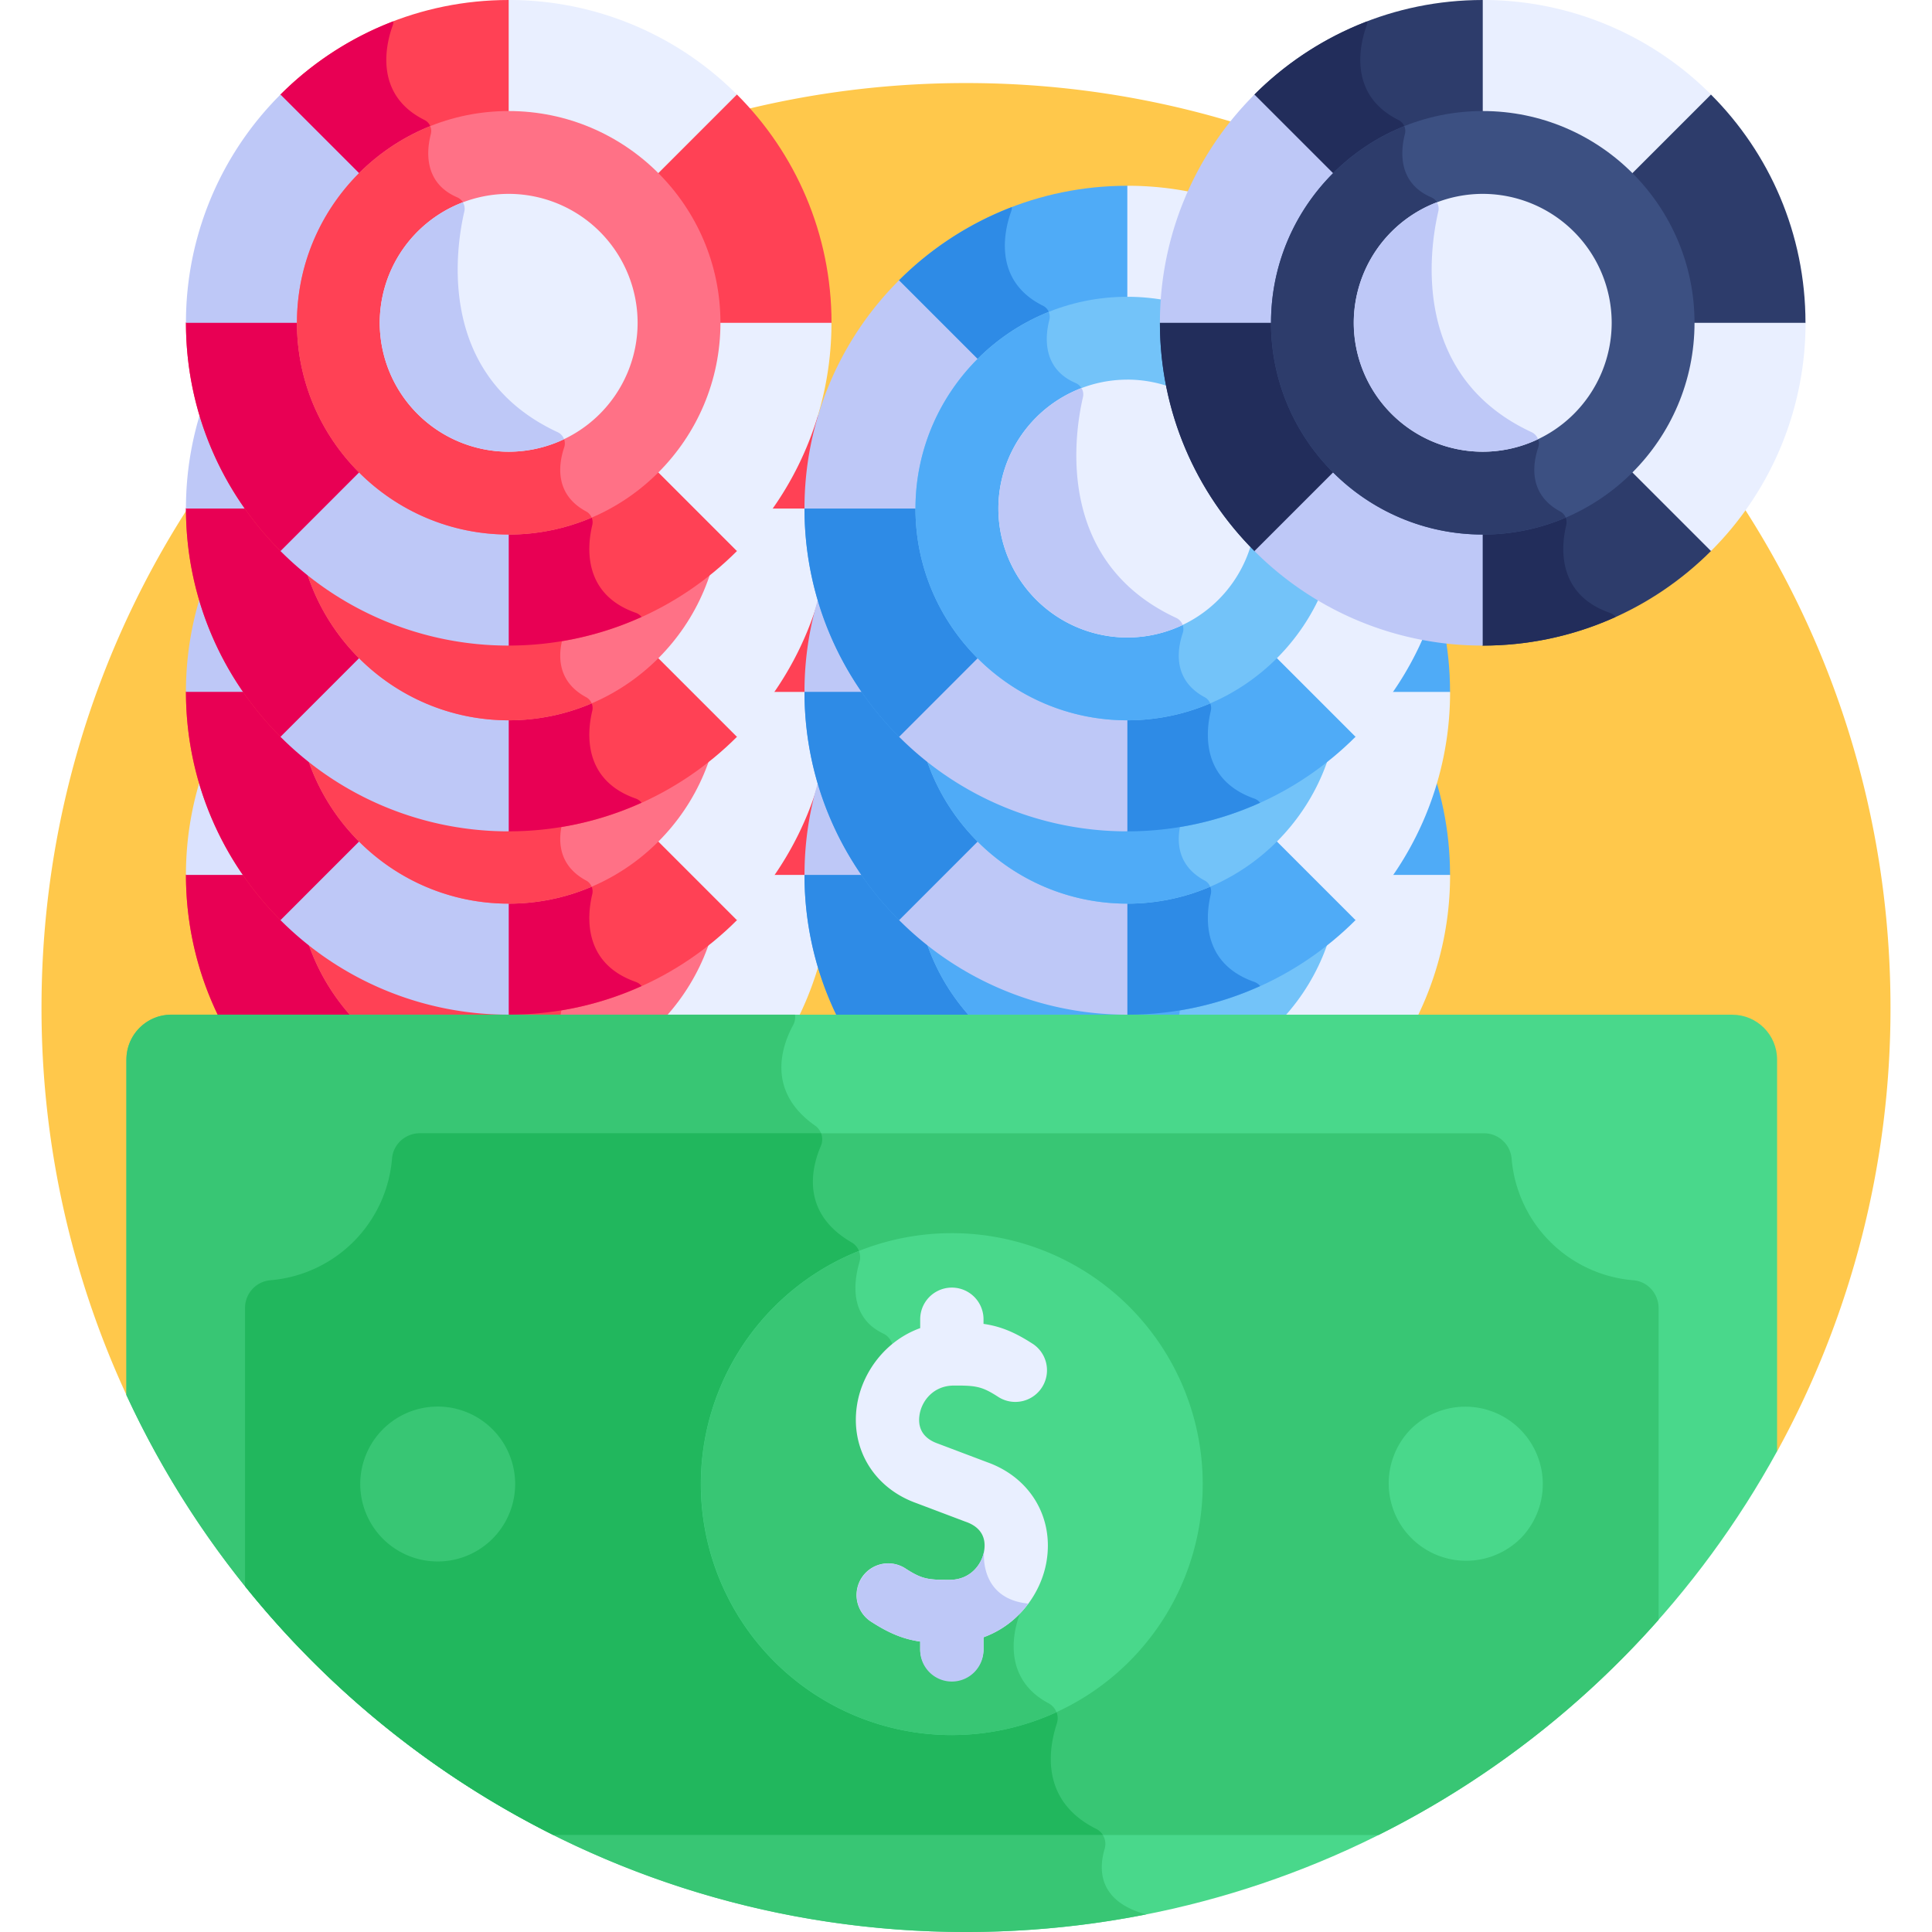 <svg xmlns="http://www.w3.org/2000/svg" width="72" height="72" fill="none"><g clip-path="url(#a)"><path fill="#FFC84B" d="M66.23 54.085a34.296 34.296 0 0 0 4.223-16.537C70.453 18.52 55.028 3.095 36 3.095c-19.028 0-34.453 15.425-34.453 34.453A34.32 34.32 0 0 0 4.714 51.99l61.516 2.094Z"/><path fill="#FF4155" d="m10.453 41.111 8.506 3.524c3.322 0 6.33-1.347 8.506-3.523l3.523-8.506c0-3.322-1.346-6.33-3.523-8.507l-8.506-3.523c-3.322 0-6.33 1.347-8.506 3.523L6.93 32.605c0 3.322 1.346 6.33 3.523 8.507Z"/><path fill="#E80054" d="M23.91 43.568a.479.479 0 0 0-.215-.154c-1.993-.697-1.81-2.487-1.625-3.26a.458.458 0 0 0-.22-.515c-1.21-.646-1.025-1.793-.822-2.392a.46.46 0 0 0-.245-.565c-4.518-2.098-3.801-6.83-3.477-8.229a.459.459 0 0 0-.268-.524c-1.262-.543-1.137-1.754-.98-2.362a.455.455 0 0 0-.238-.519c-1.942-.966-1.405-2.923-1.186-3.52a.455.455 0 0 0 .027-.158 12.038 12.038 0 0 0-4.208 2.73L6.93 32.605c0 3.322 1.346 6.33 3.523 8.507l8.506 3.523c1.766 0 3.441-.384 4.952-1.067Z"/><path fill="#DAE2FE" d="M14.47 28.117 10.453 24.1a11.992 11.992 0 0 0-3.523 8.506h5.68c0-1.753.711-3.34 1.86-4.49Z"/><path fill="#E9EFFF" d="M30.986 32.605h-5.681c0 1.754-.71 3.34-1.86 4.49l4.017 4.017a11.991 11.991 0 0 0 3.524-8.507Z"/><path fill="#DAE2FE" d="m14.47 37.095-4.017 4.017a11.992 11.992 0 0 0 8.506 3.523v-5.68c-1.753 0-3.34-.712-4.489-1.86Z"/><path fill="#E9EFFF" d="M18.957 20.576v5.681c1.753 0 3.34.71 4.489 1.86l4.017-4.018a11.993 11.993 0 0 0-8.506-3.523Z"/><path fill="#FF7186" d="M18.958 40.497c-4.352 0-7.892-3.54-7.892-7.891 0-4.352 3.54-7.892 7.892-7.892 4.351 0 7.891 3.54 7.891 7.892 0 4.351-3.54 7.891-7.891 7.891Z"/><path fill="#FF4155" d="M21.85 39.64c-1.212-.647-1.026-1.794-.824-2.393a.46.46 0 0 0-.244-.565c-4.519-2.098-3.802-6.83-3.477-8.228a.459.459 0 0 0-.268-.525c-1.262-.543-1.138-1.754-.98-2.362a.45.45 0 0 0-.024-.289c-2.907 1.165-4.967 4.01-4.967 7.328 0 4.351 3.54 7.891 7.892 7.891a7.848 7.848 0 0 0 3.09-.63.436.436 0 0 0-.199-.227Z"/><path fill="#E9EFFF" d="M18.957 27.8a4.81 4.81 0 0 0-4.805 4.806 4.81 4.81 0 0 0 4.805 4.805 4.81 4.81 0 0 0 4.805-4.805 4.81 4.81 0 0 0-4.805-4.805Z"/><path fill="#DAE2FE" d="M18.957 37.41c.738 0 1.438-.168 2.064-.466a.463.463 0 0 0-.24-.262c-4.518-2.099-3.801-6.83-3.476-8.229a.453.453 0 0 0-.056-.338 4.812 4.812 0 0 0-3.097 4.49 4.81 4.81 0 0 0 4.805 4.805Z"/><path fill="#FF4155" d="m10.453 34.291 8.506 3.524c3.322 0 6.33-1.347 8.506-3.524l3.523-8.506c0-3.322-1.346-6.329-3.523-8.506l-8.506-3.523c-3.322 0-6.33 1.346-8.506 3.523L6.93 25.785c0 3.322 1.346 6.33 3.523 8.506Z"/><path fill="#E80054" d="M23.91 36.747a.479.479 0 0 0-.215-.154c-1.993-.697-1.81-2.487-1.625-3.261a.458.458 0 0 0-.22-.514c-1.21-.646-1.025-1.793-.822-2.392a.46.46 0 0 0-.245-.565c-4.518-2.099-3.801-6.83-3.477-8.229a.459.459 0 0 0-.268-.524c-1.262-.543-1.137-1.754-.98-2.362a.455.455 0 0 0-.238-.519c-1.942-.966-1.405-2.923-1.186-3.52a.455.455 0 0 0 .027-.158 12.04 12.04 0 0 0-4.208 2.73L6.93 25.783c0 3.322 1.346 6.33 3.523 8.506l8.506 3.524a11.98 11.98 0 0 0 4.952-1.067Z"/><path fill="#BEC8F7" d="m14.47 21.296-4.017-4.018a11.992 11.992 0 0 0-3.523 8.506h5.68c0-1.753.711-3.34 1.86-4.488Z"/><path fill="#E9EFFF" d="M30.986 25.785h-5.681c0 1.753-.71 3.34-1.86 4.489l4.017 4.017a11.991 11.991 0 0 0 3.524-8.506Z"/><path fill="#BEC8F7" d="m14.47 30.273-4.017 4.018a11.992 11.992 0 0 0 8.506 3.523v-5.681c-1.753 0-3.34-.71-4.489-1.86Z"/><path fill="#E9EFFF" d="M18.957 13.756v5.681c1.753 0 3.34.71 4.489 1.86l4.017-4.018a11.992 11.992 0 0 0-8.506-3.523Z"/><path fill="#FF7186" d="M18.958 33.677c-4.352 0-7.892-3.54-7.892-7.892 0-4.351 3.54-7.891 7.892-7.891 4.351 0 7.891 3.54 7.891 7.891 0 4.352-3.54 7.892-7.891 7.892Z"/><path fill="#FF4155" d="M21.85 32.818c-1.212-.646-1.026-1.793-.824-2.392a.46.46 0 0 0-.244-.565c-4.519-2.098-3.802-6.83-3.477-8.229a.459.459 0 0 0-.268-.524c-1.262-.543-1.138-1.754-.98-2.362a.45.45 0 0 0-.024-.289c-2.907 1.165-4.967 4.01-4.967 7.328 0 4.351 3.54 7.891 7.892 7.891a7.848 7.848 0 0 0 3.09-.631.435.435 0 0 0-.199-.227Z"/><path fill="#E9EFFF" d="M18.957 20.98a4.81 4.81 0 0 0-4.805 4.805 4.81 4.81 0 0 0 4.805 4.804 4.81 4.81 0 0 0 4.805-4.804 4.81 4.81 0 0 0-4.805-4.805Z"/><path fill="#DAE2FE" d="M18.957 30.59c.738 0 1.438-.168 2.064-.467a.463.463 0 0 0-.24-.262c-4.518-2.098-3.801-6.83-3.476-8.228a.453.453 0 0 0-.056-.338 4.812 4.812 0 0 0-3.097 4.49 4.81 4.81 0 0 0 4.805 4.805Z"/><path fill="#FF4155" d="m10.453 27.458 8.506 3.524c3.322 0 6.33-1.347 8.506-3.524l3.523-8.506c0-3.322-1.346-6.329-3.523-8.506l-8.506-3.523c-3.322 0-6.33 1.346-8.506 3.523L6.93 18.952c0 3.322 1.346 6.33 3.523 8.506Z"/><path fill="#E80054" d="M23.91 29.915a.479.479 0 0 0-.215-.154c-1.993-.697-1.81-2.487-1.625-3.261a.458.458 0 0 0-.22-.514c-1.21-.646-1.025-1.793-.822-2.392a.46.46 0 0 0-.245-.565c-4.518-2.099-3.801-6.83-3.477-8.229a.46.46 0 0 0-.268-.525c-1.262-.542-1.137-1.753-.98-2.361a.455.455 0 0 0-.238-.519c-1.942-.966-1.405-2.923-1.186-3.52a.453.453 0 0 0 .027-.158 12.043 12.043 0 0 0-4.208 2.73L6.93 18.951c0 3.322 1.346 6.33 3.523 8.506l8.506 3.524a11.98 11.98 0 0 0 4.951-1.067Z"/><path fill="#BEC8F7" d="m14.47 14.463-4.017-4.017a11.992 11.992 0 0 0-3.523 8.506h5.68c0-1.753.711-3.34 1.86-4.489Z"/><path fill="#E9EFFF" d="M30.986 18.952h-5.681c0 1.753-.71 3.34-1.86 4.489l4.017 4.017a11.992 11.992 0 0 0 3.524-8.506Z"/><path fill="#BEC8F7" d="m14.47 23.441-4.017 4.018a11.992 11.992 0 0 0 8.506 3.523v-5.681c-1.753 0-3.34-.71-4.489-1.86Z"/><path fill="#E9EFFF" d="M18.957 6.923v5.681c1.753 0 3.34.71 4.489 1.86l4.017-4.018a11.992 11.992 0 0 0-8.506-3.523Z"/><path fill="#FF7186" d="M18.958 26.844c-4.352 0-7.892-3.54-7.892-7.892 0-4.351 3.54-7.892 7.892-7.892 4.351 0 7.891 3.54 7.891 7.892s-3.54 7.892-7.891 7.892Z"/><path fill="#FF4155" d="M21.85 25.986c-1.212-.646-1.026-1.793-.824-2.392a.46.46 0 0 0-.244-.565c-4.519-2.098-3.802-6.83-3.477-8.229a.46.46 0 0 0-.268-.524c-1.262-.543-1.138-1.754-.98-2.362a.45.45 0 0 0-.024-.289c-2.907 1.165-4.967 4.01-4.967 7.328 0 4.351 3.54 7.891 7.892 7.891a7.848 7.848 0 0 0 3.09-.631.435.435 0 0 0-.199-.227Z"/><path fill="#E9EFFF" d="M18.957 14.148a4.81 4.81 0 0 0-4.805 4.805 4.81 4.81 0 0 0 4.805 4.804 4.81 4.81 0 0 0 4.805-4.805 4.81 4.81 0 0 0-4.805-4.805Z"/><path fill="#DAE2FE" d="M18.957 23.757c.738 0 1.438-.168 2.064-.467a.463.463 0 0 0-.24-.262c-4.518-2.098-3.801-6.83-3.476-8.228a.453.453 0 0 0-.056-.338 4.812 4.812 0 0 0-3.097 4.49 4.81 4.81 0 0 0 4.805 4.805Z"/><path fill="#FF4155" d="m10.453 20.535 8.506 3.524c3.322 0 6.33-1.347 8.506-3.524l3.523-8.505c0-3.322-1.346-6.33-3.523-8.506L18.959 0c-3.322 0-6.33 1.346-8.506 3.523L6.93 12.03c0 3.322 1.346 6.33 3.523 8.506Z"/><path fill="#E80054" d="M23.91 22.992a.479.479 0 0 0-.215-.154c-1.993-.697-1.81-2.487-1.625-3.261a.458.458 0 0 0-.22-.514c-1.21-.646-1.025-1.793-.822-2.392a.46.46 0 0 0-.245-.565c-4.518-2.098-3.801-6.83-3.477-8.229a.46.46 0 0 0-.268-.524c-1.262-.543-1.137-1.754-.98-2.362a.455.455 0 0 0-.238-.519c-1.942-.966-1.405-2.923-1.186-3.52a.453.453 0 0 0 .027-.158 12.04 12.04 0 0 0-4.208 2.73L6.93 12.028c0 3.322 1.346 6.33 3.523 8.506l8.506 3.524a11.98 11.98 0 0 0 4.951-1.067Z"/><path fill="#BEC8F7" d="m14.47 7.54-4.017-4.017A11.992 11.992 0 0 0 6.93 12.03h5.68c0-1.753.711-3.34 1.86-4.488Z"/><path fill="#E9EFFF" d="M30.986 12.03h-5.681c0 1.752-.71 3.34-1.86 4.488l4.017 4.017a11.992 11.992 0 0 0 3.524-8.506Z"/><path fill="#BEC8F7" d="m14.47 16.519-4.017 4.017a11.992 11.992 0 0 0 8.506 3.523v-5.681c-1.753 0-3.34-.71-4.489-1.86Z"/><path fill="#E9EFFF" d="M18.957 0v5.681c1.753 0 3.34.71 4.489 1.86l4.017-4.018A11.992 11.992 0 0 0 18.957 0Z"/><path fill="#FF7186" d="M18.958 19.92c-4.352 0-7.892-3.54-7.892-7.89 0-4.352 3.54-7.892 7.892-7.892 4.351 0 7.891 3.54 7.891 7.891 0 4.352-3.54 7.892-7.891 7.892Z"/><path fill="#FF4155" d="M21.85 19.063c-1.212-.646-1.026-1.793-.824-2.392a.46.46 0 0 0-.244-.565c-4.519-2.098-3.802-6.83-3.477-8.229a.46.46 0 0 0-.268-.524c-1.262-.543-1.138-1.754-.98-2.362a.45.45 0 0 0-.024-.289c-2.907 1.165-4.967 4.01-4.967 7.328 0 4.351 3.54 7.891 7.892 7.891a7.846 7.846 0 0 0 3.09-.631.436.436 0 0 0-.199-.227Z"/><path fill="#E9EFFF" d="M18.957 7.225a4.81 4.81 0 0 0-4.805 4.805 4.81 4.81 0 0 0 4.805 4.804 4.81 4.81 0 0 0 4.805-4.804 4.81 4.81 0 0 0-4.805-4.805Z"/><path fill="#BEC8F7" d="M18.957 16.834c.738 0 1.438-.168 2.064-.466a.463.463 0 0 0-.24-.262c-4.518-2.099-3.801-6.831-3.476-8.229a.453.453 0 0 0-.056-.338 4.812 4.812 0 0 0-3.097 4.49 4.81 4.81 0 0 0 4.805 4.805Z"/><path fill="#4FABF7" d="m33.504 41.111 8.506 3.524c3.322 0 6.329-1.347 8.506-3.523l3.523-8.506c0-3.322-1.346-6.33-3.523-8.507l-8.506-3.523c-3.322 0-6.33 1.347-8.506 3.523l-3.523 8.506c0 3.322 1.346 6.33 3.523 8.507Z"/><path fill="#2E8BE6" d="M46.961 43.568a.478.478 0 0 0-.215-.154c-1.994-.697-1.81-2.487-1.625-3.26a.458.458 0 0 0-.22-.515c-1.21-.646-1.025-1.793-.823-2.392a.46.46 0 0 0-.244-.565c-4.518-2.098-3.802-6.83-3.477-8.229a.46.46 0 0 0-.268-.524c-1.262-.543-1.137-1.754-.98-2.362a.455.455 0 0 0-.239-.519c-1.941-.966-1.404-2.923-1.185-3.52a.455.455 0 0 0 .026-.158 12.038 12.038 0 0 0-4.207 2.73l-3.523 8.505c0 3.322 1.346 6.33 3.523 8.507l8.506 3.523c1.766 0 3.44-.384 4.951-1.067Z"/><path fill="#BEC8F7" d="M37.52 28.117 33.505 24.1a11.992 11.992 0 0 0-3.523 8.506h5.68c0-1.753.711-3.34 1.86-4.49Z"/><path fill="#E9EFFF" d="M54.04 32.605h-5.68c0 1.754-.711 3.34-1.86 4.49l4.017 4.017a11.991 11.991 0 0 0 3.523-8.507Z"/><path fill="#DAE2FE" d="m37.525 37.095-4.017 4.017a11.992 11.992 0 0 0 8.506 3.523v-5.68c-1.753 0-3.34-.712-4.489-1.86Z"/><path fill="#E9EFFF" d="M42.012 20.576v5.681c1.753 0 3.34.71 4.489 1.86l4.017-4.018a11.992 11.992 0 0 0-8.506-3.523Z"/><path fill="#73C3F9" d="M42.009 40.497c-4.352 0-7.892-3.54-7.892-7.891 0-4.352 3.54-7.892 7.892-7.892 4.351 0 7.891 3.54 7.891 7.892 0 4.351-3.54 7.891-7.891 7.891Z"/><path fill="#4FABF7" d="M44.9 39.64c-1.211-.647-1.026-1.794-.823-2.393a.46.46 0 0 0-.245-.565c-4.518-2.098-3.8-6.83-3.476-8.228a.459.459 0 0 0-.268-.525c-1.263-.543-1.138-1.754-.98-2.362a.45.45 0 0 0-.024-.289c-2.907 1.165-4.967 4.01-4.967 7.328 0 4.351 3.54 7.891 7.892 7.891a7.847 7.847 0 0 0 3.09-.63.435.435 0 0 0-.199-.227Z"/><path fill="#E9EFFF" d="M42.012 27.8a4.81 4.81 0 0 0-4.805 4.806 4.81 4.81 0 0 0 4.805 4.805 4.81 4.81 0 0 0 4.805-4.805 4.81 4.81 0 0 0-4.805-4.805Z"/><path fill="#DAE2FE" d="M42.012 37.41c.738 0 1.438-.168 2.063-.466a.462.462 0 0 0-.24-.262c-4.517-2.099-3.8-6.83-3.476-8.229a.453.453 0 0 0-.055-.338 4.812 4.812 0 0 0-3.097 4.49 4.81 4.81 0 0 0 4.805 4.805Z"/><path fill="#4FABF7" d="m33.504 34.291 8.506 3.524c3.322 0 6.329-1.347 8.506-3.524l3.523-8.506c0-3.322-1.346-6.329-3.523-8.506l-8.506-3.523c-3.322 0-6.33 1.346-8.506 3.523l-3.523 8.506c0 3.322 1.346 6.33 3.523 8.506Z"/><path fill="#2E8BE6" d="M46.961 36.747a.478.478 0 0 0-.215-.154c-1.994-.697-1.81-2.487-1.625-3.261a.458.458 0 0 0-.22-.514c-1.21-.646-1.025-1.793-.823-2.392a.46.46 0 0 0-.244-.565c-4.518-2.099-3.802-6.83-3.477-8.229a.46.46 0 0 0-.268-.524c-1.262-.543-1.137-1.754-.98-2.362a.455.455 0 0 0-.239-.519c-1.941-.966-1.404-2.923-1.185-3.52a.455.455 0 0 0 .026-.158 12.04 12.04 0 0 0-4.207 2.73l-3.523 8.505c0 3.322 1.346 6.33 3.523 8.506l8.506 3.524a11.98 11.98 0 0 0 4.951-1.067Z"/><path fill="#BEC8F7" d="m37.52 21.296-4.016-4.018a11.992 11.992 0 0 0-3.523 8.506h5.68c0-1.753.711-3.34 1.86-4.488Z"/><path fill="#E9EFFF" d="M54.04 25.785h-5.68c0 1.753-.711 3.34-1.86 4.489l4.017 4.017a11.991 11.991 0 0 0 3.523-8.506Z"/><path fill="#BEC8F7" d="m37.525 30.273-4.017 4.018a11.992 11.992 0 0 0 8.506 3.523v-5.681c-1.753 0-3.34-.71-4.489-1.86Z"/><path fill="#E9EFFF" d="M42.012 13.756v5.681c1.753 0 3.34.71 4.489 1.86l4.017-4.018a11.992 11.992 0 0 0-8.506-3.523Z"/><path fill="#73C3F9" d="M42.009 33.677c-4.352 0-7.892-3.54-7.892-7.892 0-4.351 3.54-7.891 7.892-7.891 4.351 0 7.891 3.54 7.891 7.891 0 4.352-3.54 7.892-7.891 7.892Z"/><path fill="#4FABF7" d="M44.9 32.818c-1.211-.646-1.026-1.793-.823-2.392a.46.46 0 0 0-.245-.565c-4.518-2.098-3.8-6.83-3.476-8.229a.459.459 0 0 0-.268-.524c-1.263-.543-1.138-1.754-.98-2.362a.45.45 0 0 0-.024-.289c-2.907 1.165-4.967 4.01-4.967 7.328 0 4.351 3.54 7.891 7.892 7.891a7.847 7.847 0 0 0 3.09-.631.435.435 0 0 0-.199-.227Z"/><path fill="#E9EFFF" d="M42.012 20.98a4.81 4.81 0 0 0-4.805 4.805 4.81 4.81 0 0 0 4.805 4.804 4.81 4.81 0 0 0 4.805-4.804 4.81 4.81 0 0 0-4.805-4.805Z"/><path fill="#DAE2FE" d="M42.012 30.59c.738 0 1.438-.168 2.063-.467a.462.462 0 0 0-.24-.262c-4.517-2.098-3.8-6.83-3.476-8.228a.452.452 0 0 0-.055-.338 4.812 4.812 0 0 0-3.097 4.49 4.81 4.81 0 0 0 4.805 4.805Z"/><path fill="#49D88B" d="M66.227 39.487c0-.924-.749-1.672-1.672-1.672H6.383c-.923 0-1.672.748-1.672 1.672V51.99C10.174 63.803 22.127 72 35.997 72c13.034 0 24.377-7.239 30.23-17.915V39.487Z"/><path fill="#38C674" d="M4.71 39.486V51.99C10.175 63.803 22.128 72 35.998 72a34.62 34.62 0 0 0 6.717-.656c-1.827-.493-1.761-1.726-1.55-2.435a.631.631 0 0 0-.311-.75c-2.1-1.046-1.78-2.984-1.473-3.922a.634.634 0 0 0-.3-.76c-2.064-1.095-1.06-3.36-1.06-3.36s1.673-3.46-2.551-4.81c-3.224-1.029-2.672-3.639-2.23-4.817a.638.638 0 0 0-.331-.797c-1.271-.611-1.091-1.94-.88-2.663a.64.64 0 0 0-.3-.733c-1.899-1.102-1.49-2.779-1.14-3.59a.624.624 0 0 0-.211-.757c-1.846-1.292-1.231-2.993-.82-3.747a.626.626 0 0 0 .069-.39H6.383c-.923 0-1.672.75-1.672 1.673Z"/><path fill="#38C674" d="M20.622 68.384h30.755a34.573 34.573 0 0 0 10.434-8.02V48.75c0-.536-.405-.995-.939-1.038a4.96 4.96 0 0 1-4.539-4.539 1.034 1.034 0 0 0-1.038-.939H15.648c-.536 0-.995.405-1.037.94a4.96 4.96 0 0 1-4.54 4.538 1.034 1.034 0 0 0-.938 1.038v10.364a34.587 34.587 0 0 0 11.49 9.27Z"/><path fill="#21B75D" d="M14.61 43.172a4.96 4.96 0 0 1-4.538 4.539 1.034 1.034 0 0 0-.94 1.037v10.364a34.589 34.589 0 0 0 11.49 9.271H41.1a.603.603 0 0 0-.244-.224c-2.1-1.046-1.78-2.985-1.473-3.922a.633.633 0 0 0-.3-.76c-2.064-1.096-1.06-3.36-1.06-3.36s1.673-3.46-2.551-4.81c-3.224-1.029-2.672-3.639-2.23-4.817a.638.638 0 0 0-.331-.797c-1.271-.611-1.091-1.941-.88-2.663a.64.64 0 0 0-.3-.733c-1.899-1.102-1.49-2.779-1.14-3.59a.625.625 0 0 0 .007-.475h-14.95c-.535 0-.995.406-1.037.94Z"/><path fill="#49D88B" d="M35.47 64.66a9.352 9.352 0 1 0 0-18.704 9.352 9.352 0 0 0 0 18.705Z"/><path fill="#38C674" d="M35.47 64.661a9.315 9.315 0 0 0 3.9-.853.624.624 0 0 0-.29-.33c-2.063-1.096-1.06-3.361-1.06-3.361s1.674-3.46-2.55-4.808c-3.224-1.03-2.673-3.64-2.23-4.818a.638.638 0 0 0-.332-.797c-1.27-.611-1.09-1.941-.879-2.663a.626.626 0 0 0-.02-.41 9.353 9.353 0 0 0 3.46 18.04Z"/><path fill="#49D88B" d="M56.65 57.35a2.886 2.886 0 1 0-4.081-4.082 2.886 2.886 0 0 0 4.081 4.081Z"/><path fill="#38C674" d="M18.353 57.346a2.886 2.886 0 1 0-4.082-4.082 2.886 2.886 0 0 0 4.082 4.082Z"/><path fill="#E9EFFF" d="m36.796 54.495-1.823-.689a.566.566 0 0 0-.024-.009c-.671-.237-.74-.72-.678-1.085.086-.515.52-1.07 1.266-1.076.84-.005 1.063.029 1.689.438a1.18 1.18 0 0 0 1.291-1.974c-.709-.464-1.247-.674-1.864-.763v-.172a1.18 1.18 0 1 0-2.36 0v.33c-1.312.474-2.152 1.656-2.348 2.826-.277 1.642.61 3.126 2.205 3.696l1.823.689a.57.57 0 0 0 .024.008c.671.238.74.722.678 1.086-.086.514-.52 1.07-1.266 1.076-.845.005-1.063-.03-1.688-.438a1.18 1.18 0 0 0-1.292 1.974c.71.464 1.246.674 1.864.764v.275a1.18 1.18 0 1 0 2.36 0v-.435c1.312-.473 2.152-1.655 2.348-2.825.277-1.642-.61-3.126-2.205-3.696Z"/><path fill="#4FABF7" d="m33.504 27.458 8.506 3.524c3.322 0 6.329-1.347 8.506-3.524l3.523-8.506c0-3.322-1.346-6.329-3.523-8.506L42.01 6.923c-3.322 0-6.33 1.346-8.506 3.523l-3.523 8.506c0 3.322 1.346 6.33 3.523 8.506Z"/><path fill="#2E8BE6" d="M46.961 29.915a.478.478 0 0 0-.215-.154c-1.994-.697-1.81-2.487-1.625-3.261a.458.458 0 0 0-.22-.514c-1.21-.646-1.025-1.793-.823-2.392a.46.46 0 0 0-.244-.565c-4.518-2.099-3.802-6.83-3.477-8.229a.46.46 0 0 0-.268-.525c-1.262-.542-1.137-1.753-.98-2.361a.455.455 0 0 0-.239-.519c-1.941-.966-1.404-2.923-1.185-3.52a.455.455 0 0 0 .026-.158 12.039 12.039 0 0 0-4.207 2.73l-3.523 8.505c0 3.322 1.346 6.33 3.523 8.506l8.506 3.524c1.766 0 3.44-.384 4.951-1.067Z"/><path fill="#BEC8F7" d="m37.52 14.463-4.016-4.017a11.992 11.992 0 0 0-3.523 8.506h5.68c0-1.753.711-3.34 1.86-4.489Z"/><path fill="#E9EFFF" d="M54.04 18.952h-5.68c0 1.753-.711 3.34-1.86 4.489l4.017 4.017a11.992 11.992 0 0 0 3.523-8.506Z"/><path fill="#BEC8F7" d="m37.525 23.441-4.017 4.018a11.992 11.992 0 0 0 8.506 3.523v-5.681a6.33 6.33 0 0 1-4.489-1.86Z"/><path fill="#E9EFFF" d="M42.012 6.923v5.681c1.753 0 3.34.71 4.489 1.86l4.017-4.018a11.992 11.992 0 0 0-8.506-3.523Z"/><path fill="#73C3F9" d="M42.009 26.844c-4.352 0-7.892-3.54-7.892-7.892 0-4.351 3.54-7.892 7.892-7.892 4.351 0 7.891 3.54 7.891 7.892s-3.54 7.892-7.891 7.892Z"/><path fill="#4FABF7" d="M44.9 25.986c-1.211-.646-1.026-1.793-.823-2.392a.46.46 0 0 0-.245-.565c-4.518-2.098-3.8-6.83-3.476-8.229a.46.46 0 0 0-.268-.524c-1.263-.543-1.138-1.754-.98-2.362a.45.45 0 0 0-.024-.289c-2.907 1.165-4.967 4.01-4.967 7.328 0 4.351 3.54 7.891 7.892 7.891a7.847 7.847 0 0 0 3.09-.631.435.435 0 0 0-.199-.227Z"/><path fill="#E9EFFF" d="M42.012 14.148a4.81 4.81 0 0 0-4.805 4.805 4.81 4.81 0 0 0 4.805 4.804 4.81 4.81 0 0 0 4.805-4.805 4.81 4.81 0 0 0-4.805-4.805Z"/><path fill="#BEC8F7" d="M42.012 23.757c.738 0 1.438-.168 2.063-.467a.462.462 0 0 0-.24-.262c-4.517-2.098-3.8-6.83-3.476-8.228a.452.452 0 0 0-.055-.338 4.812 4.812 0 0 0-3.097 4.49 4.81 4.81 0 0 0 4.805 4.805Z"/><path fill="#2D3C6B" d="m46.75 20.535 8.506 3.524c3.322 0 6.329-1.347 8.506-3.524l3.523-8.505c0-3.322-1.346-6.33-3.523-8.506L55.256 0c-3.322 0-6.33 1.346-8.506 3.523l-3.523 8.506c0 3.322 1.346 6.33 3.523 8.506Z"/><path fill="#222D5B" d="M60.208 22.992a.48.48 0 0 0-.216-.154c-1.993-.697-1.81-2.487-1.625-3.261a.458.458 0 0 0-.22-.514c-1.21-.646-1.025-1.793-.822-2.392a.46.46 0 0 0-.245-.565c-4.518-2.098-3.801-6.83-3.477-8.229a.46.46 0 0 0-.268-.524c-1.262-.543-1.137-1.754-.98-2.362a.455.455 0 0 0-.238-.519c-1.942-.966-1.405-2.923-1.186-3.52a.455.455 0 0 0 .027-.158 12.04 12.04 0 0 0-4.208 2.73l-3.523 8.505c0 3.322 1.346 6.33 3.523 8.506l8.506 3.524a11.98 11.98 0 0 0 4.952-1.067Z"/><path fill="#BEC8F7" d="M50.767 7.54 46.75 3.524a11.992 11.992 0 0 0-3.523 8.506h5.68c0-1.753.711-3.34 1.86-4.488Z"/><path fill="#E9EFFF" d="M67.287 12.03h-5.682c0 1.752-.71 3.34-1.859 4.488l4.017 4.017a11.992 11.992 0 0 0 3.524-8.506Z"/><path fill="#BEC8F7" d="m50.767 16.519-4.017 4.017a11.992 11.992 0 0 0 8.506 3.523v-5.681a6.33 6.33 0 0 1-4.489-1.86Z"/><path fill="#E9EFFF" d="M55.258 0v5.681c1.753 0 3.34.71 4.489 1.86l4.017-4.018A11.992 11.992 0 0 0 55.258 0Z"/><path fill="#3C5082" d="M55.259 19.92c-4.352 0-7.892-3.54-7.892-7.89 0-4.352 3.54-7.892 7.892-7.892 4.351 0 7.891 3.54 7.891 7.891 0 4.352-3.54 7.892-7.891 7.892Z"/><path fill="#2D3C6B" d="M58.15 19.063c-1.211-.646-1.026-1.793-.823-2.392a.46.46 0 0 0-.245-.565c-4.518-2.098-3.8-6.83-3.476-8.229a.46.46 0 0 0-.268-.524c-1.263-.543-1.138-1.754-.98-2.362a.45.45 0 0 0-.024-.289c-2.907 1.165-4.967 4.01-4.967 7.328 0 4.351 3.54 7.891 7.892 7.891a7.846 7.846 0 0 0 3.09-.631.435.435 0 0 0-.199-.227Z"/><path fill="#E9EFFF" d="M55.258 7.225a4.81 4.81 0 0 0-4.805 4.805 4.81 4.81 0 0 0 4.805 4.804 4.81 4.81 0 0 0 4.805-4.804 4.81 4.81 0 0 0-4.805-4.805Z"/><path fill="#BEC8F7" d="M55.254 16.834c.738 0 1.438-.168 2.064-.466a.463.463 0 0 0-.24-.262c-4.518-2.099-3.801-6.831-3.476-8.229a.452.452 0 0 0-.056-.338 4.812 4.812 0 0 0-3.097 4.49 4.81 4.81 0 0 0 4.805 4.805ZM38.322 59.762c-1.868-.188-1.647-1.962-1.647-1.962-.087.515-.52 1.07-1.267 1.076-.844.005-1.063-.03-1.688-.438a1.18 1.18 0 0 0-1.291 1.974c.709.464 1.246.675 1.864.764v.276a1.18 1.18 0 1 0 2.359 0v-.435a3.605 3.605 0 0 0 1.67-1.255Z"/></g><defs><clipPath id="a"><path fill="#fff" d="M0 0h72v72H0z"/></clipPath></defs></svg>